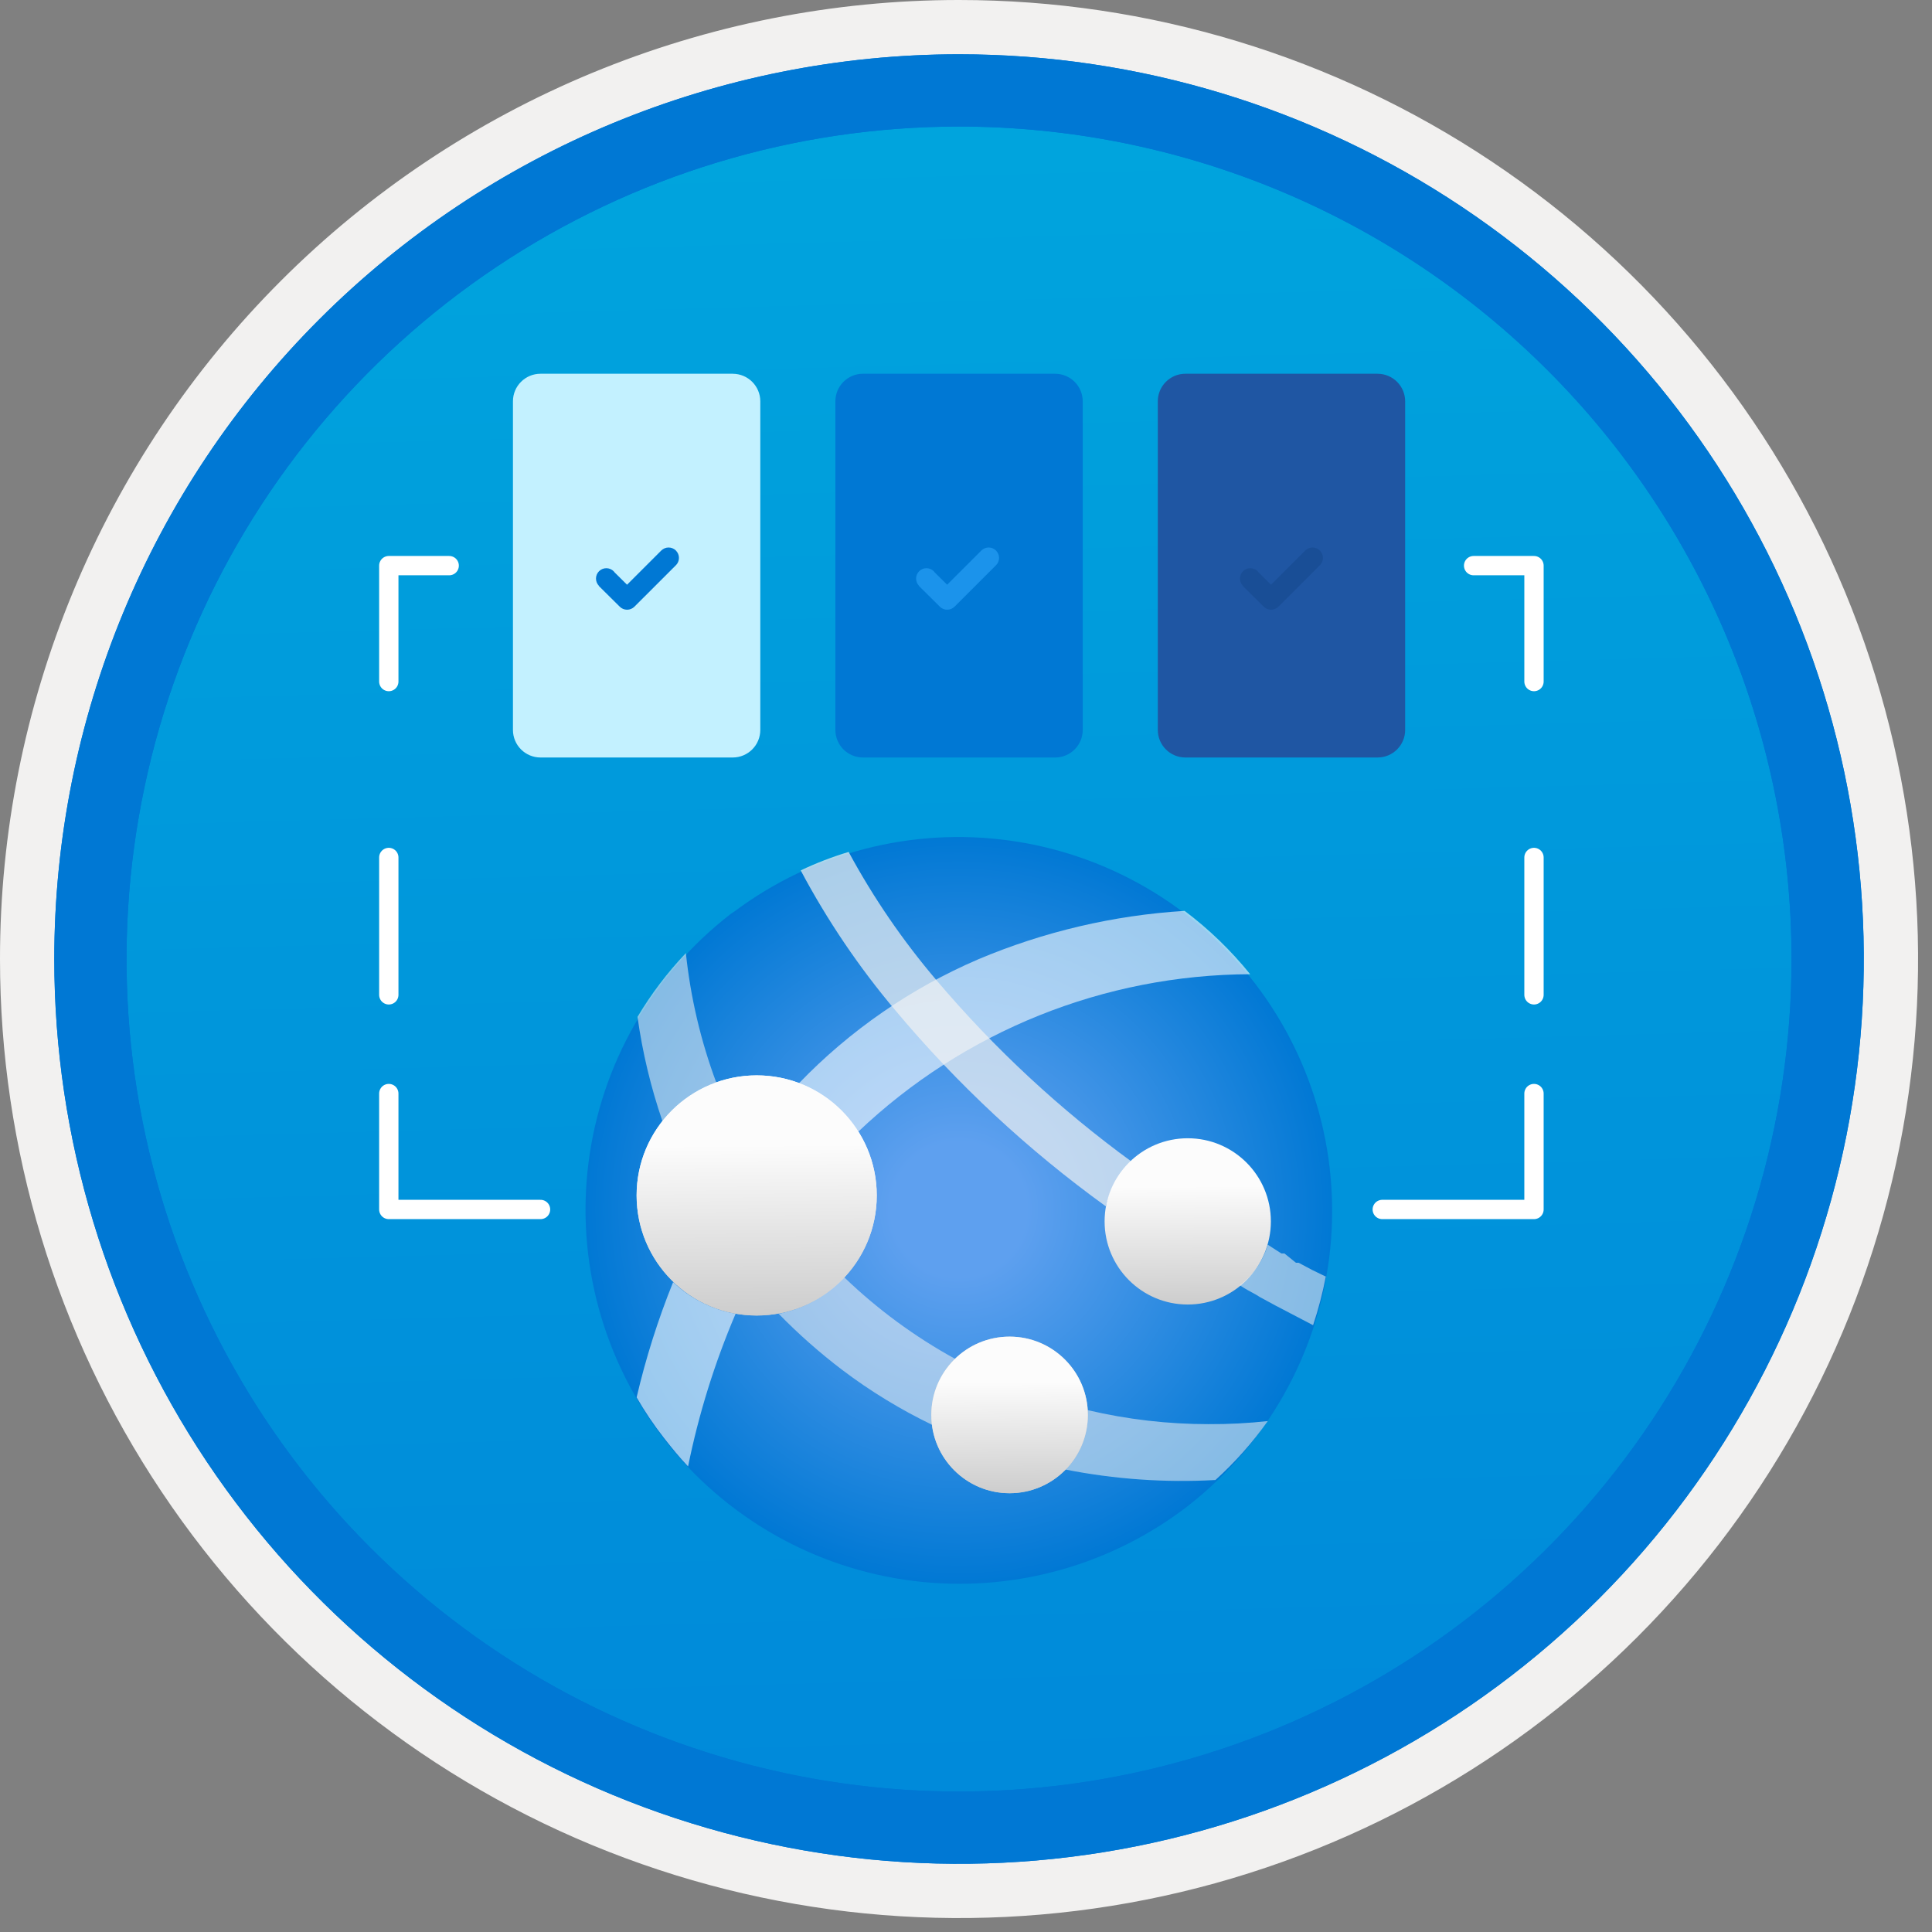 <svg width="100" height="100" viewBox="0 0 100 100" fill="none" xmlns="http://www.w3.org/2000/svg"><rect x="0" y="0" width="100" height="100" fill="#808080" stroke="none"/><g clip-path="url(#clip0_2601429)"><path d="M49.64 96.45c-9.258 0-18.308-2.745-26.006-7.889C15.936 83.417 9.936 76.107 6.393 67.553 2.85 59 1.923 49.588 3.73 40.508c1.806-9.08 6.264-17.421 12.811-23.968C23.087 9.994 31.428 5.535 40.508 3.729c9.08-1.806 18.492-.879 27.046 2.664 8.553 3.543 15.864 9.543 21.008 17.241 5.144 7.698 7.889 16.748 7.889 26.006 0 6.147-1.21 12.235-3.562 17.914-2.352 5.679-5.8 10.84-10.147 15.187s-9.507 7.795-15.187 10.147c-5.679 2.352-11.767 3.563-17.914 3.562z" fill="url(#paint0_linear_2601429)"/><path fill-rule="evenodd" clip-rule="evenodd" d="M95.54 49.64c0 9.078-2.692 17.952-7.736 25.501-5.044 7.548-12.212 13.431-20.599 16.905-8.387 3.474-17.616 4.383-26.52 2.612-8.904-1.771-17.082-6.143-23.502-12.562S6.393 67.498 4.622 58.594c-1.771-8.904-.862-18.133 2.612-26.52C10.708 23.688 16.591 16.519 24.139 11.475 31.688 6.432 40.562 3.74 49.64 3.74c6.028-0 11.996 1.187 17.565 3.494C72.774 9.54 77.834 12.921 82.096 17.184c4.262 4.262 7.643 9.322 9.95 14.891 2.307 5.569 3.494 11.537 3.494 17.565zM49.64-0c9.818 0 19.415 2.911 27.578 8.366C85.382 13.82 91.744 21.573 95.501 30.643c3.757 9.07 4.741 19.052 2.825 28.681-1.915 9.629-6.643 18.474-13.585 25.416-6.942 6.942-15.787 11.67-25.416 13.585-9.629 1.915-19.61.932-28.681-2.825-9.07-3.757-16.823-10.12-22.278-18.283C2.911 69.055-0 59.458 3.6e-7 49.64-.001 43.121 1.283 36.666 3.777 30.642 6.271 24.62 9.928 19.147 14.537 14.537c4.61-4.61 10.082-8.266 16.105-10.76C36.666 1.283 43.121-.001 49.64-0z" fill="#F2F1F0"/><path fill-rule="evenodd" clip-rule="evenodd" d="M92.73 49.64c0 8.522-2.527 16.853-7.262 23.939-4.735 7.086-11.464 12.609-19.338 15.87-7.874 3.261-16.538 4.115-24.896 2.452-8.359-1.663-16.037-5.766-22.063-11.793C13.144 74.083 9.04 66.405 7.378 58.046 5.715 49.688 6.568 41.024 9.83 33.15 13.091 25.276 18.614 18.547 25.7 13.812 32.786 9.077 41.117 6.55 49.64 6.55c5.659-0 11.262 1.114 16.49 3.279 5.228 2.165 9.978 5.339 13.98 9.341 4.001 4.001 7.175 8.752 9.341 13.98 2.165 5.228 3.28 10.831 3.279 16.49zm-43.09-46.83c9.262 0 18.316 2.747 26.017 7.892 7.701 5.146 13.704 12.46 17.248 21.017 3.544 8.557 4.472 17.973 2.665 27.057-1.807 9.084-6.267 17.428-12.816 23.978-6.549 6.549-14.894 11.009-23.978 12.816-9.084 1.807-18.5.879-27.057-2.665-8.557-3.545-15.871-9.547-21.017-17.248C5.556 67.956 2.81 58.902 2.81 49.64c.001-12.42 4.935-24.33 13.718-33.112C25.309 7.745 37.22 2.811 49.64 2.81z" fill="#0078D4"/><path fill-rule="evenodd" clip-rule="evenodd" d="M92.73 49.64c0 8.522-2.527 16.853-7.262 23.939-4.735 7.086-11.464 12.609-19.338 15.87-7.874 3.261-16.538 4.115-24.896 2.452-8.359-1.663-16.037-5.766-22.063-11.793C13.144 74.083 9.04 66.405 7.378 58.046 5.715 49.688 6.568 41.024 9.83 33.15c3.261-7.874 8.784-14.603 15.87-19.338 7.086-4.735 15.417-7.262 23.939-7.262 5.659-0 11.262 1.114 16.49 3.279 5.228 2.165 9.978 5.339 13.98 9.341 4.001 4.001 7.175 8.752 9.341 13.98 2.165 5.228 3.28 10.831 3.279 16.49zm-43.09-46.83c9.262 0 18.316 2.747 26.017 7.892 7.701 5.146 13.704 12.46 17.248 21.017 3.545 8.557 4.472 17.973 2.665 27.057-1.807 9.084-6.267 17.428-12.816 23.978-6.549 6.549-14.894 11.009-23.978 12.816-9.084 1.807-18.5.879-27.057-2.665-8.557-3.545-15.871-9.547-21.017-17.248-5.146-7.701-7.892-16.755-7.892-26.017.001-12.42 4.935-24.33 13.718-33.112 8.782-8.782 20.693-13.716 33.112-13.718v0z" fill="#0078D4"/><path d="M61.545 77.903c-2.009 1.561-4.306 2.711-6.759 3.384-2.453.673-5.016.856-7.54.538-2.524-.318-4.961-1.13-7.171-2.391-2.21-1.26-4.15-2.944-5.709-4.955-1.559-2.011-2.706-4.309-3.376-6.763-.67-2.454-.85-5.017-.529-7.54.321-2.524 1.136-4.96 2.399-7.168 1.263-2.208 2.949-4.146 4.962-5.703l.205-.137c4.081-3.046 9.197-4.36 14.241-3.659 5.043.702 9.607 3.363 12.701 7.407 3.094 4.044 4.47 9.145 3.829 14.196-.641 5.051-3.248 9.647-7.254 12.789z" fill="url(#paint1_radial_2601429)"/><path opacity=".6" d="M44.425 58.575c5.473-5.206 12.73-8.122 20.284-8.15-.992-1.228-2.131-2.329-3.392-3.278-3.675.227-7.285 1.073-10.677 2.504-3.493 1.5-6.651 3.683-9.288 6.42 1.268.481 2.346 1.36 3.073 2.504zM34.841 66.361c-.782 1.937-1.414 3.931-1.889 5.965.42.731.892 1.431 1.411 2.095.41.524.797 1.002 1.252 1.48.55-2.71 1.374-5.356 2.459-7.9-1.215-.217-2.34-.787-3.233-1.639z" fill="#fff"/><path opacity=".55" d="M37.072 56.025c-.803-2.156-1.331-4.405-1.571-6.693-.955 1.003-1.795 2.111-2.504 3.301.257 1.844.692 3.658 1.298 5.418.713-.927 1.677-1.63 2.777-2.026z" fill="#F2F2F2"/><path d="M39.166 68.091c3.433 0 6.215-2.783 6.215-6.215 0-3.433-2.783-6.215-6.215-6.215-3.433 0-6.215 2.783-6.215 6.215 0 3.432 2.783 6.215 6.215 6.215z" fill="url(#paint2_linear_2601429)"/><path opacity=".55" d="M48.227 73.236c.001-.54.11-1.074.321-1.57.211-.497.52-.946.908-1.321-2.099-1.15-4.036-2.574-5.76-4.234-.901.975-2.089 1.637-3.392 1.89 1.027 1.051 2.13 2.025 3.301 2.914 1.458 1.101 3.021 2.054 4.667 2.846-.026-.173-.042-.348-.045-.524zM62.569 73.714c-2.116.001-4.224-.243-6.283-.729.011.083.011.167 0 .251.002.524-.1 1.043-.299 1.527-.199.484-.492.925-.862 1.296 2.562.508 5.178.691 7.786.546 1.012-.915 1.92-1.938 2.709-3.051-1.013.112-2.031.166-3.051.159z" fill="#F2F2F2"/><path d="M52.256 77.288c2.238 0 4.052-1.814 4.052-4.052 0-2.238-1.814-4.052-4.052-4.052-2.238 0-4.052 1.814-4.052 4.052 0 2.238 1.814 4.052 4.052 4.052z" fill="url(#paint3_linear_2601429)"/><path opacity=".7" d="M57.242 62.445c.201-.89.689-1.69 1.389-2.276-3.749-2.725-7.157-5.889-10.153-9.425-1.746-2.05-3.272-4.279-4.553-6.648-.85.255-1.68.575-2.481.956 1.371 2.579 3.012 5.006 4.895 7.239 3.2 3.823 6.863 7.234 10.905 10.153z" fill="#F2F2F2"/><path d="M61.477 67.522c2.376 0 4.303-1.926 4.303-4.303 0-2.376-1.926-4.303-4.303-4.303-2.376 0-4.303 1.926-4.303 4.303 0 2.376 1.926 4.303 4.303 4.303z" fill="url(#paint4_linear_2601429)"/><path opacity=".55" d="M68.694 66.11l-.797-.387-.683-.364h-.137l-.592-.478h-.159l-.706-.455c-.244.838-.756 1.574-1.457 2.095.273.182.569.342.865.501l.182.114.797.432 1.958 1.024c.276-.827.496-1.671.66-2.527l.068.045z" fill="#F2F2F2"/><path d="M39.166 68.091c3.433 0 6.215-2.783 6.215-6.215 0-3.433-2.783-6.215-6.215-6.215-3.433 0-6.215 2.783-6.215 6.215 0 3.432 2.783 6.215 6.215 6.215z" fill="url(#paint5_linear_2601429)"/><path d="M52.256 77.288c2.238 0 4.052-1.814 4.052-4.052 0-2.238-1.814-4.052-4.052-4.052-2.238 0-4.052 1.814-4.052 4.052 0 2.238 1.814 4.052 4.052 4.052z" fill="url(#paint6_linear_2601429)"/><path d="M37.925 19.345h-9.947c-.789 0-1.428.639-1.428 1.428V37.78c0 .789.639 1.428 1.428 1.428h9.947c.789 0 1.428-.639 1.428-1.428V20.774c0-.789-.639-1.428-1.428-1.428z" fill="#C3F1FF"/><path d="M54.614 19.345h-9.947c-.789 0-1.428.639-1.428 1.428V37.78c0 .789.64 1.428 1.428 1.428h9.947c.789 0 1.428-.639 1.428-1.428V20.774c0-.789-.639-1.428-1.428-1.428z" fill="#0078D4"/><path d="M71.303 19.345h-9.947c-.789 0-1.428.639-1.428 1.428V37.78c0 .789.639 1.428 1.428 1.428h9.947c.789 0 1.428-.639 1.428-1.428V20.774c0-.789-.64-1.428-1.428-1.428z" fill="#1F56A3"/><path d="M27.978 62.602h-7.854v-6" stroke="#fff" stroke-linecap="round" stroke-linejoin="round"/><path d="M20.124 51.493V40.83" stroke="#fff" stroke-linecap="round" stroke-linejoin="round" stroke-dasharray="7.11 7.11"/><path d="M20.124 35.277v-6h3.126M71.546 62.602h7.853v-6" stroke="#fff" stroke-linecap="round" stroke-linejoin="round"/><path d="M79.399 51.493V40.83" stroke="#fff" stroke-linecap="round" stroke-linejoin="round" stroke-dasharray="7.11 7.11"/><path d="M79.399 35.277v-6h-3.125" stroke="#fff" stroke-linecap="round" stroke-linejoin="round"/><path fill-rule="evenodd" clip-rule="evenodd" d="M34.986 28.496c-.101-.101-.237-.157-.38-.157s-.279.057-.38.157l-1.77 1.769-.639-.633c-.015-.022-.032-.043-.051-.062-.1-.101-.236-.159-.378-.16-.142-.001-.279.054-.38.154s-.159.235-.16.378c-.001.142.054.279.153.381l-.006.006 1.083 1.073c.101.101.237.157.38.157.142 0 .279-.057.38-.157l2.146-2.145.002-.001c.05-.05.089-.109.116-.174.027-.065.041-.135.041-.205 0-.07-.014-.14-.041-.205-.027-.065-.067-.124-.116-.174z" fill="#0078D4"/><path fill-rule="evenodd" clip-rule="evenodd" d="M51.554 28.496c-.101-.101-.237-.157-.38-.157-.142 0-.279.057-.38.157l-1.77 1.769-.639-.633c-.015-.022-.032-.043-.05-.062-.1-.101-.236-.159-.378-.16-.142-.001-.279.054-.38.154-.101.1-.159.235-.16.378-.001.142.054.279.153.381l-.006.006 1.083 1.073c.101.101.237.157.38.157.142 0 .279-.057.38-.157l2.146-2.145.002-.001c.05-.05.089-.109.116-.174.027-.065.041-.135.041-.205 0-.07-.014-.14-.041-.205-.027-.065-.067-.124-.116-.174z" fill="#1B93EB"/><path opacity=".2" fill-rule="evenodd" clip-rule="evenodd" d="M68.318 28.496c-.101-.101-.237-.157-.38-.157-.142 0-.279.057-.38.157l-1.77 1.769-.639-.633c-.015-.022-.032-.043-.05-.062-.1-.101-.236-.159-.378-.16-.142-.001-.279.054-.38.154-.101.1-.159.235-.16.378-.001.142.054.279.153.381l-.006.006 1.083 1.073c.101.101.237.157.38.157.142 0 .279-.057.38-.157l2.146-2.145.002-.001c.05-.05.089-.109.116-.174.027-.065.041-.135.041-.205 0-.07-.014-.14-.041-.205-.027-.065-.067-.124-.116-.174z" fill="#003067"/></g><defs><linearGradient id="paint0_linear_2601429" x1="47.87" y1="-15.153" x2="51.852" y2="130.615" gradientUnits="userSpaceOnUse"><stop stop-color="#00ABDE"/><stop offset="1" stop-color="#007ED8"/></linearGradient><linearGradient id="paint2_linear_2601429" x1="39.215" y1="68.25" x2="39.146" y2="59.258" gradientUnits="userSpaceOnUse"><stop stop-color="#CCC"/><stop offset="1" stop-color="#FCFCFC"/></linearGradient><linearGradient id="paint3_linear_2601429" x1="-4099.27" y1="5505.4" x2="-4099.27" y2="5570.9" gradientUnits="userSpaceOnUse"><stop stop-color="#CCC"/><stop offset="1" stop-color="#FCFCFC"/></linearGradient><linearGradient id="paint4_linear_2601429" x1="61.511" y1="67.634" x2="61.462" y2="61.399" gradientUnits="userSpaceOnUse"><stop stop-color="#CCC"/><stop offset="1" stop-color="#FCFCFC"/></linearGradient><linearGradient id="paint5_linear_2601429" x1="39.215" y1="68.25" x2="39.146" y2="59.258" gradientUnits="userSpaceOnUse"><stop stop-color="#CCC"/><stop offset="1" stop-color="#FCFCFC"/></linearGradient><linearGradient id="paint6_linear_2601429" x1="52.289" y1="77.394" x2="52.243" y2="71.522" gradientUnits="userSpaceOnUse"><stop stop-color="#CCC"/><stop offset="1" stop-color="#FCFCFC"/></linearGradient><radialGradient id="paint1_radial_2601429" cx="0" cy="0" r="1" gradientUnits="userSpaceOnUse" gradientTransform="translate(49.64 62.602) scale(19.364)"><stop offset=".18" stop-color="#5EA0EF"/><stop offset="1" stop-color="#0078D4"/></radialGradient><clipPath id="clip0_2601429"><path fill="#fff" d="M0 0h99.28v99.28H0z"/></clipPath></defs></svg>